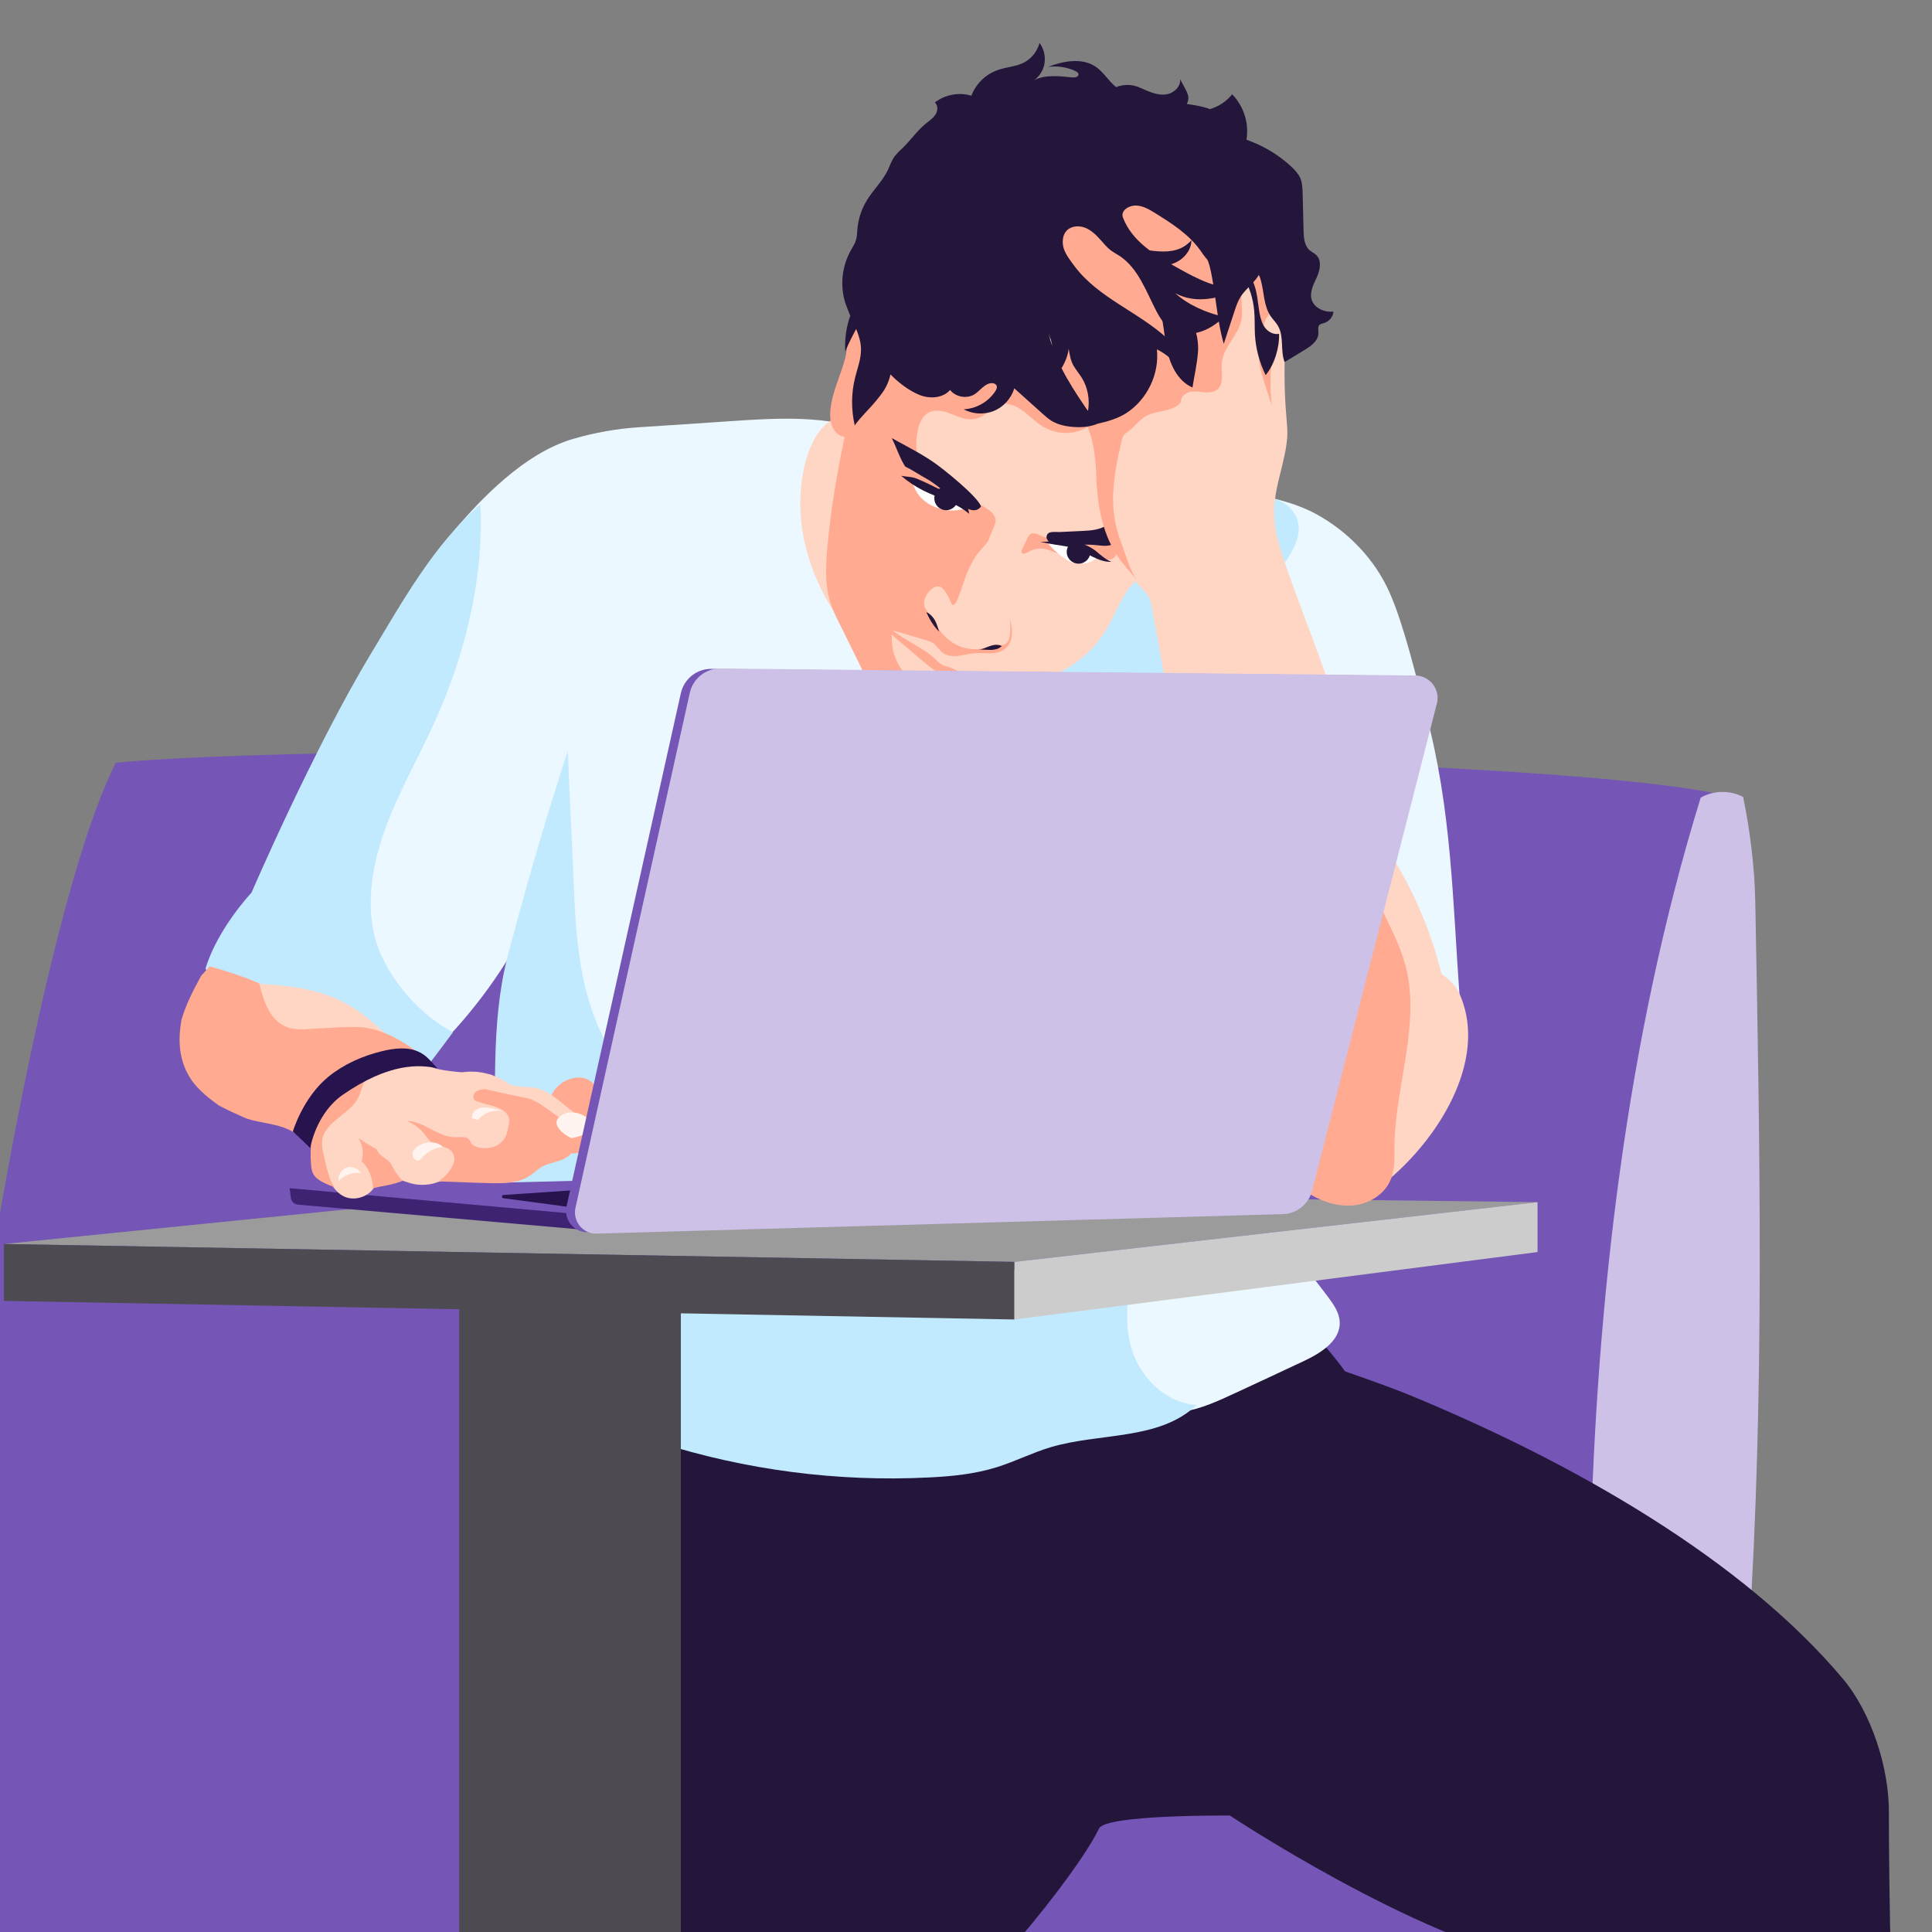 <?xml version="1.0" encoding="utf-8"?>
<!-- Generator: Adobe Illustrator 26.0.1, SVG Export Plug-In . SVG Version: 6.00 Build 0)  -->
<svg version="1.1" xmlns="http://www.w3.org/2000/svg" xmlns:xlink="http://www.w3.org/1999/xlink" x="0px" y="0px"
	 viewBox="0 0 1080 1080" style="enable-background:new 0 0 1080 1080;" xml:space="preserve">
<rect x="0" y="0" width="1080" height="1080" fill="#808080" stroke="none"/>
<style type="text/css">
	.st0{clip-path:url(#SVGID_00000051354758099681145550000006592618871975968672_);}
	.st1{fill:#7555B6;}
	.st2{fill:#CEC1E8;}
	.st3{fill:#24163A;}
	.st4{fill:#EBF8FF;}
	.st5{fill:#C2EAFE;}
	.st6{fill:#4D4B51;}
	.st7{fill:#9B9B9B;}
	.st8{fill:#CCCCCC;}
	.st9{fill:#27134E;}
	.st10{fill:#3F2373;}
	.st11{fill:#FFAA91;}
	.st12{fill:#FFD6C4;}
	.st13{fill:#FFF4F0;}
	.st14{fill:#FFFFFF;}
</style>
<g id="Layer_1">
</g>
<g id="Layer_2">
	<g>
		<defs>
			<rect id="SVGID_1_" width="1080" height="1080"/>
		</defs>
		<clipPath id="SVGID_00000139291740916301886390000001388142598438578852_">
			<use xlink:href="#SVGID_1_"  style="overflow:visible;"/>
		</clipPath>
		<g style="clip-path:url(#SVGID_00000139291740916301886390000001388142598438578852_);">
			<path class="st1" d="M64.7,426.4c-59.5,118-131.3,644.1-98.8,710h918.1v-96c0,0,43.3-417.4,72.8-553.4
				c2.8-12.7,11.2-27.8,14.3-40.5C877.4,417.4,190.9,413.6,64.7,426.4z"/>
			<path class="st2" d="M977.5,916.4c9-137.3,6.3-275.1,3.7-412.7c-0.3-18.1-3-40.4-6.8-58.2c-7.3-3.9-16.6-3.7-23.7,0.4
				c-41.4,134-58.3,281.3-61.7,421.6C918,885.4,945.9,903.3,977.5,916.4z"/>
			<path class="st3" d="M564.8,1089.4c13.5-14.9,40.8-49.2,49.6-67.3c3.8-7.8,73.1-7.2,73.1-7.2s103.9,68.9,174.2,82.3
				c65.9,2.3,129.6-1.4,195.4-4.5c-0.8-11.8-1.3-71.7-1.2-78.9c0.3-24.9-9.6-56.1-25.6-75.2c-55.6-66.3-149.6-120.6-243-159
				c-11.6-4.8-35.4-13-35.4-13s-17-23.6-27.5-28.9c-43-21.7-97.8-5.7-145,4.3c-47.1,10-93.9,25.2-142.1,23.9
				c-27.4-0.8-55.5-6.8-81.9,0.6c-32,9-55.9,37.2-67.7,68.3c-11.8,31.1-13,65.1-12.5,98.3c0.8,53.7,5.8,107.4,14.9,160.4
				C391.1,1096.5,570.9,1097.5,564.8,1089.4z"/>
			<path class="st4" d="M630.7,782.5c8.2,6.7,19.8,8.3,30.3,6.7c10.5-1.6,20.3-6.2,30-10.7c12.5-5.8,25-11.6,37.5-17.5
				c9.7-4.5,21-11.5,20.4-22.2c-0.3-5.4-3.7-10-6.9-14.3c-4.5-5.9-9-11.8-13.5-17.7c-28.9-3.9-59.6-0.1-87,9.9
				c-11.9,4.4-24.5,11.2-28.3,23.3c-1,3.3-1.3,6.7-1.2,10.1C612.3,760.1,623,776.2,630.7,782.5z"/>
			<path class="st5" d="M367.9,806.2c48.8,15.6,100.4,22.3,151.5,19.7c12.7-0.6,25.5-1.9,37.7-5.7c10.3-3.2,19.9-8.1,30.2-11.2
				c27.6-8.2,60.8-3.7,81.6-23.6c-15.8-0.9-29.4-13.2-35.1-27.9s-4.4-31.4,0.3-46.5c-66.1-2.5-138.8,0.2-204.9-2.3
				c-20.8-0.8-43.1-1.1-60.3,10.5c-11.3,7.7-19,19.8-23.2,32.8c-3.6,10.9-4.8,23.1-0.5,33.7S356.5,807.3,367.9,806.2z"/>
			<path class="st4" d="M816,558.1c-4-55.1-4.5-106-19-159.6c-5.3-19.7-11.9-48.3-20.1-67c-8.2-18.7-23.2-34.3-41.1-44.1
				c-12.1-6.6-25.9-9.4-39.4-12.2c9.7,100,39.6,207.6,102.3,286.2C800.2,563.4,813.6,558.9,816,558.1z"/>
			<path class="st4" d="M502,243.3c-2,10.6-0.9,21.5,0.2,32.2c2.5,25,4.6,50.1,6.3,75.1c2.6,37.7,4.4,75.7,0.2,113.3
				s-14.4,75-34.3,107.2c-17.1,27.6-42.8,51.7-74.5,59.1c-31.7,7.4-69.2-6-82.8-35.6c-3.9-8.4-5.7-17.6-7.5-26.7
				c-3.1-15.6-10.1-38.9-13.1-54.5c-13.6,27.6-31.9,52.8-53.9,74.3c-25.5-21.6-48.4-61-43.5-94c1.7-11.6,5.9-22.6,10.1-33.6
				c16.3-43,32.6-86,48.9-129c5.3-14-0.7-20.6-3.6-35.3c13.4-15.6,38-42.4,66-50.5c12.1-3.5,24.5-5.7,37.1-6.5
				c17.1-1.1,34.1-2.2,51.2-3.4c23.9-1.6,48.5-3.1,71.5,3.8C485.6,240.8,496.4,243.7,502,243.3z"/>
			<path class="st5" d="M700.7,276.4c9.4,0.6,19.9,3.8,23.8,12.4c5.5,12.1-5.7,24.6-13.1,35.6c-8.7,12.9-13,28.8-12.1,44.4
				c0.5,7.8,2.2,15.6,1.1,23.3c-2.8,18.8-22.3,31.1-41.1,33.2c-18.8,2.1-37.6-3.3-56.3-6.5c-21.2-3.7-42.9-4.6-64.3-2.8
				c-2.3,0.2-4.7,0.4-6.7-0.7c-3.7-2-4-7.1-3.4-11.2c4.5-31.4,32.3-53.5,58-72.2c19.2-14,38.5-28,58.6-40.5
				C666.2,278.1,676.4,274.8,700.7,276.4z"/>
			<path class="st5" d="M268.5,281.8c-26,22.8-43,53.5-60.9,83.2c-32.4,53.6-67,134-67,134s-19,20.1-25.7,42.4
				c6,13.1,19.9,16.3,34,19c16.2,3.2,32.8,5.1,48.5,10.2c15.7,5.2,30.9,14.1,39.6,28.1c6-8.2,10.3-13.5,16.2-21.7
				c-20.3-10.5-40.1-34.2-44.5-56.6c-4.1-21.1,0.9-43,8.9-63s18.9-38.6,27.4-58.4C260.8,362.6,270.6,321.4,268.5,281.8z"/>
			<path class="st5" d="M336.2,667.2c-15.4,2.7-31.4,2.5-46.7-0.8c-4.3-0.9-8.9-2.4-11.1-6.1c-1.6-2.6-1.6-5.8-1.6-8.8
				c0.4-36.8-2.5-80.1,6.7-115.7c10.1-39,21.4-77.7,33.9-116c0.8,21.9,2.2,47,3.1,68.8c1.1,28.5,2.3,57.7,13.4,84
				c4.4,10.5,10.4,20.5,12.7,31.7C350.8,625.3,345.2,647.9,336.2,667.2z"/>
			<rect x="256.7" y="726.7" class="st6" width="123.9" height="365"/>
			<polygon class="st7" points="859.5,672 300.2,665.3 2.2,695.4 567,705.4 			"/>
			<polygon class="st8" points="567,705.4 859.5,672 859.5,699.9 567,737.6 			"/>
			<polygon class="st1" points="161.8,664.1 360.5,659.1 315.9,684.8 			"/>
			<path class="st9" d="M281.4,668l65.2-4.4l-24.9,11.6l-40.4-5.4C280.3,669.6,280.4,668.1,281.4,668z"/>
			<path class="st10" d="M166.5,673.4l168.4,14.8l-17.3-10l-155.7-14l0.7,5.4C162.8,671.6,164.4,673.2,166.5,673.4z"/>
			<path class="st11" d="M309.6,637.6c-7,0-29-6.1-35-2.5c-4.1,2.5-15.6,4.3-19.7,6.7c-8.9,5.2-3.1,12.1-11.2,18.6
				c7.8,0.1,23,0.9,30.7,1c7.5,0.1,15.5,0.1,21.7-4.1c2.3-1.6,4.3-3.6,6.7-5c3.2-1.8,6.9-2.4,10.4-3.6c3.5-1.2,6.9-3.6,7.8-7.2
				C317.1,640.3,313.6,637.6,309.6,637.6z"/>
			<path class="st12" d="M272.5,600.9c2-0.8,4.3,0.8,5.4,2.7s1.6,4.2,2.9,5.9c1.8,2.3,4.9,3.3,6.8,5.4c2.9,3.1,2.8,8,1.6,12.1
				c-1.8,6.1-5.7,11.5-11,14.9c-2.9,1.8-6.5,3.1-9.7,1.8c-1.1-0.4-2.1-1.1-3.2-1.4c-3.7-1-7,2.7-8.7,6.1c-1.7,3.5-2.8,7.5-6.5,8.7
				c0.5,0,0.2,0.9-0.2,1.2c-5.8,3.7-13.1,5-19.8,3.3c-3.5-0.9-6.8-2.5-10.3-3c-3.6-0.5-8.5,0.5-9.9,3.8c-3,6.7-12.3,9.7-18.6,5.9
				c-3.4-2-5.6-5.5-7.8-8.8c-1.6-2.6-3.3-5.1-4.4-8c-1.3-3.4-1.7-7.1-2.2-10.7c-0.7-5.5,0-12.7-1.7-18c-1.2-3.6-1.2-7.5-2.8-10.9
				c-1.2-2.7-3.2-4.8-5.3-7c-6.6-6.9-13.3-13.8-20.1-20.6c-5.2-5.2-10.5-10.4-15-16.2c-5.7-7.4-10.3-18.9-13-27.8
				c11.1,6.3,16.6,9.1,29.3,9.9c48.6,2.8,55.3,19.7,76.2,34.6c3.3,2.4,6.2,5,9.8,6.9c2.9,1.5,4.9,3.6,7.8,5.1
				c2.8,1.4,15.7,2.8,18.7,2.7C265.1,599.4,268.5,599.6,272.5,600.9z"/>
			<path class="st11" d="M204.2,574.5c-5-0.7-10.2-0.4-15.3-0.2c-5.2,0.3-10.5,0.6-15.7,0.9c-4.4,0.3-8.9,0.5-12.9-1.1
				c-9.4-3.5-13-14.7-15.4-24.4c-8.7-3.8-18.6-7-27.7-9.5c-1.5,1.7-3.1,3.4-4.7,5.2c-4.4,8-8.7,16.3-11.1,24.9
				c-1.8,10.1-1.5,20.4,3.4,29.7c3.9,7.6,10.6,13,17.6,18c4.7,2.5,9.5,4.7,14.5,6.9c3.7,1.6,10.3,2.5,14.2,3.4
				c8,1.8,11.5,2.6,22.7,11.5c-0.1,4-0.3,6,0,10c0.1,2.3,0.3,4.6,1.4,6.6c1.9,3.6,8,5.8,11.8,7.3c-3.1-4.2-4-9.8-5.3-14.9
				c-1.5-6-3-11.4,0.3-16.5c4.5-7.1,13.4-10.5,17.7-17.7c2.4-4.1,3-9,5.3-13.1c5.1-9.3,16.9-12.1,27.3-14.1
				C224,581.1,214.2,576,204.2,574.5z"/>
			<path class="st11" d="M333.7,611.4c-0.1-1.2-0.3-2.5-0.8-3.6c-1.3-2.9-4.3-4.8-7.4-5.3c-3.1-0.5-6.4,0.3-9.2,1.6
				c-3.6,1.7-8.1,6-8.3,10c-12.4-3.6-25.3-7.3-38-5.2c-1.6,0.3-3.3,0.7-4.4,1.8c-0.8,0.8-1.2,2-0.9,3.1c0.4,1.6,1.6,1.7,2.7,2.1
				c6.9,2.5,19.5,3.2,16.9,13.3c-0.3,1.3-0.5,3-1.2,5c-1.3,3.7-4.5,6.4-8.4,7.2c-3.8,0.8-7.2,0.6-10.1-1.2c-1.9-1.2-1.6-3.5-3.8-4.2
				c-2.1-0.7-4.4-0.2-6.6-0.3c-9.7-0.2-17.2-9-26.9-9.1c3.9,1.5,7.5,4.1,10,7.4c1.4,1.7,2.5,3.7,4.3,4.9c3.8,2.6,9.8,1.4,11.9,6.4
				c0.3,0.8,0.5,1.8,0.5,2.7c-0.1,3.6-3.6,8.9-8.8,12.3c7.8-0.7,10.9-6.2,12.1-9.8c0.4-1.1,0.5-2.3,1.3-3.2c1.1-1.2,2.9-1.2,4.5-1.2
				c3.1,0.1,8.9-1.2,13.6-3.1c-0.9,0.7-1.8,1.2-2.8,1.6c2.9,0.8,11.4-6.2,14.2-7.3c4.2-1.6,9.6,2.3,13.7,0.6
				c5.3,3.4,10.6,5.5,16.7,6.7c3.9,0.8,8.9-1.1,11-4.5c0.9-1.4,1.1-3.2,1.2-4.9c0.2-3.8,0.7-6.8,0.3-10.6
				C333.1,620.8,334.1,616,333.7,611.4z"/>
			<path class="st12" d="M328.5,626.1c-11.1-4.2-18.5-16.3-30.2-18.1c-3.5-0.5-11.6-0.3-14.5-2.4c-7.3-5.3-16.8-7.6-25.7-6.1
				c6.5,0.2,12.6,9.2,12.6,9.2s12.7,3,23.8,5.2C306.4,616.3,314.8,632.9,328.5,626.1z"/>
			<path class="st13" d="M329.5,625.9c-2.2-2-5-3.5-8-3.9c-3-0.5-6.2,0.2-8.5,2.1c-5.6,4.4,2.4,10.4,6.6,12.2c3-0.8,6-1.3,8.4-3.1
				C330.4,631.3,330.2,628.8,329.5,625.9z"/>
			<path class="st12" d="M771.9,469.3c15.8,22.7,27.3,48.3,33.9,75.1c4.8,3.3,8.5,7.2,10.7,12.6c15,36.2-12.6,80.5-43.2,104.9
				c-5.5-34.9-6.6-70.4-7.6-105.7c-0.4-13.9-0.8-27.9-1.2-41.8C764,498.2,765.3,484,771.9,469.3z"/>
			<path class="st11" d="M729.9,666.1c7.6,5,16.6,8.4,25.7,7.8c9.1-0.6,18.1-5.8,21.7-14.2c2.5-5.9,2.2-12.6,2.2-19
				c0.4-34.1,15-68.6,6-101.6c-5.9-21.5-21.4-40.2-23.1-62.4C748.6,538.3,736.1,603.2,729.9,666.1z"/>
			<path class="st12" d="M580.8,380c15.5-3.9,29.3-14.2,37.5-27.9c5.5-9.1,8.7-19.9,16.5-27.2c1.7,2.9,5.8,5.9,7.4,8.8
				c1,1.9,1.4,4,1.8,6.1c2.5,13.8,4.9,27.6,7.4,41.4c30.2-3.1,59.9-3.1,90.2-2.5c-7-20-15.1-40.5-22.1-60.5
				c-3.9-11.1-7.8-22.6-7.2-34.3c0.6-13.1,6-25.5,7.2-38.6c0.4-4.1-0.1-8.2-0.4-12.3c-1.2-13.6-1.3-27.3-0.6-41
				c0.6-10.6,2.5-20.4,0.7-30.9c-0.9-4.9-2.2-9.9-5.2-14c-5.2-6.9-14.2-9.7-22.8-10.7c-7.2-0.9-14.8-0.7-21.3,2.4
				c-11.5,5.5-16.7,18.6-24.6,28.6c-8.5,10.7-20.9,18.3-34.4,20.9c-17.8,3.5-36.2-1.5-54.4-0.2c-12.3,0.9-24.6,4.8-34.2,12.5
				c-15.6,12.6-22.2,34-20.4,54c0.7,7.9,2.7,15.8,2.8,23.8c0.2,15.4-6.5,30-13,44c-5,10.6-3.7,23.4-2.3,35.1
				c1.4,11.6,5.8,23.3,14.5,31.2C529.4,387.7,556,386.3,580.8,380z"/>
			<path class="st12" d="M473.4,352.5c-10.3-13.6-18.4-29-22.7-45.5c-4.3-16.5-4.6-34.2,0.1-50.6c2.4-8.2,6.4-16.5,13.5-21.2
				c3.5,0.1,8.3,2.1,9.8,5.3c1.4,3.2,1.6,6.8,1.6,10.4c0,10.9-1.3,21.7-2.5,32.6c-1.5,14.1-2.8,28.3-3.8,42.5
				C468.8,334.9,470.3,344,473.4,352.5z"/>
			<path class="st11" d="M464.2,229.2c-0.3,3.5-0.2,7.1,1.5,10.2c1.6,3.1,5,5.4,8.5,4.9c4.6-0.6,7.3-5.7,7.8-10.3s-0.4-9.4,0.7-13.9
				c1.2-5.3,5-9.7,6.8-14.8c2.3-6.6,1.2-13.9-1.5-20.3c-0.9-2.1-2.1-4.3-4.3-5.1c-9.5-3.1-9.9,14.7-11,19.5
				C470.2,209.4,465.2,218.8,464.2,229.2z"/>
			<path class="st11" d="M575.1,210.8c-3.9-3-7.8-6.1-12.1-8.5c-4.3-2.4-9.1-4-13.8-5.4c-3.5-1.1-7.1-2.2-10.7-2.4
				c-4.3-0.2-8.5,0.7-12.7,1.6c-6.5,1.4-13,2.9-19.5,4.3c-2.4,0.5-5,1.1-7.4,0.6c-2.4-0.4-4.5-1.7-6.6-3c-1.3-0.8-2.6-1.6-3.6-2.8
				c-1.3,12.7-6.3,24.9-10.4,36.9c-0.9,2.7-1.8,5.3-2.8,8c-0.6,1.7-1.5,3.7-3.3,4c-4.3,19.8-7.9,41.8-9.7,62
				c-0.9,10.4-1.5,21.1,1.8,31.1c1.2,3.8,3,7.4,4.8,11c5.3,10.8,10.6,21.5,15.9,32.3c7.1,0.2,17.1-1.5,24.2-2.2
				c-6.1-3.3-7.2-7.3-8.8-10.9c-2.5-5.9-1.8-12.9-1.7-15.1c-1.8-0.5,10.6,3,18.5,5.4c1.6,0.5,3.2,1,4.5,1.9c2.1,1.5,3.3,3.8,5.3,5.3
				c2.4,1.8,5.6,2.1,8.6,1.7c3-0.3,5.9-1.2,8.9-1.4c3.1-0.3,6.2,0.1,9.4,0c3.1-0.1,6.4-0.9,8.6-3.1c2.2-2.1,3.1-5.2,3.2-8.2
				s-0.7-6-1.5-8.9c0.7,3.3,0.8,6.8,0.3,10.1c-0.3,1.9-0.9,4.1-2.6,5c-2.1,1.1-4.6-0.4-6.7,0.6c-5.5,2.5-11.9,2.9-17.6,1
				s-10.9-6.5-13.8-11.7c0.1-4.4-5.5-6.7-6.9-10.8c-1-2.9,0.4-6.1,2.4-8.5c1.6-1.9,4.1-3.6,6.4-2.6c1,0.4,1.8,1.3,2.4,2.2
				c1.5,2.1,2.7,4.3,3.6,6.7c0.1,0.4,0.3,0.8,0.6,1c0.9,0.6,2-0.6,2.4-1.6c3.8-8.8,5-17.1,11.3-26.3c1.3-1.9,6.1-6.7,6.6-8.1
				c0.4-1.5,3.3-8.1,3.8-9.7c0.6-2.1-0.5-4.8-3-6.7c-4.1-3.2-8.4-4.6-12-8.3c0.4,1.1,0.7,2.2,1.1,3.2c-3.2-1.9-5.4-5.3-8.5-7.6
				c-1.9-1.4-4.1-2.4-6.2-3.4c-5.4-2.7-9.3-6.1-13.9-10.1c-1.8-6-2.2-12.5-0.9-18.7c0.8-3.9,2.5-8.1,6-10c3.6-2,8-1.1,11.8,0.3
				c3.8,1.4,7.6,3.3,11.6,3.4c3.4,0,6.7-1.3,9.2-3.7c1-1,1.9-2.1,2.9-3c4.3-3.5,10.9-2.2,15.5,0.7c4.7,3,8.4,7.3,13.2,10.2
				c5.3,3.1,11.7,4.2,17.7,2.9c6-1.3,11.4-4.9,15-9.9C601.8,226.8,586.9,219.7,575.1,210.8z"/>
			<path class="st11" d="M581.5,299.3c-1.7-0.8-3.7-1.7-5.3-0.8c-0.9,0.5-1.5,1.5-1.9,2.5c-0.9,1.9-1.9,3.8-2.8,5.7
				c-0.4,0.7-0.7,1.6-0.3,2.3c0.7,1,2.2,0.3,3.3-0.3c3.1-1.9,7-2.5,10.5-1.6c3.2,0.8,6.2,2.7,9.5,3.1c4.7,0.6,9.4-1.9,14-0.9
				c2.5,0.5,4.7,2,7.1,2.9c2.4,0.9,5.4,1.1,7.3-0.6c2.8-2.6,1.1-7.6-2.2-9.5c-3.3-1.9-7.3-1.5-11.1-1.2
				C600.5,301.3,590,303.1,581.5,299.3z"/>
			<path class="st11" d="M551.1,383.7c-4.9-4-19.2-10.2-20.3-10.7c-1.1-0.4-2.2-0.6-3.3-1c-2-0.8-3.5-2.5-5-3.9
				c-8.5-7.9-21-11.2-27.9-20.5c1.6,5.5,5.4,8.7,9.4,11.9c6.1,4.9,12.1,10.8,18.5,15.2c2.7,1.8,5.6,3.2,8.6,4.6
				C536.9,381.9,545.3,381,551.1,383.7z"/>
			<path class="st14" d="M613.6,310.9c-7.4-4.9-16.2-7.6-25.1-7.9c-0.4-0.5-2.1,0.4-2.2,1.1c-0.1,0.7,8.8,9.6,14.2,10.6
				C607.8,316.1,612.4,313.1,613.6,310.9z"/>
			<path class="st14" d="M540.2,283.8c-2.4,1.4-8.3,2.1-12.6,1.1c-1.6-0.4-3.2-0.8-4.8-1.4c-6.1-2.4-11-7.3-12.6-13.7
				C519.5,273.9,531.3,279.2,540.2,283.8z"/>
			<path class="st3" d="M618.8,293.5c-3.9,2.7-9,3.1-13.8,3.3c-4.2,0.2-8.4,0.4-12.6,0.6c-2.8,0.1-7.5-1-7.4,3.3
				c1.9,4.9,6.7,3.2,9.4,3.5c6.8,0.8,12.3-0.2,19.1,0.6c2.6,0.3,5.2,0.6,7.7-0.2c0.4-0.1,0.9-0.3,1.1-0.7c0.6-0.8-0.2-1.9-0.8-2.7
				C620.1,299.3,618.7,296,618.8,293.5z"/>
			<path class="st11" d="M711.3,193c-0.5-0.9-1.4-1.6-2.1-2.4c-3-3.1-3.7-8.3-1.6-12.1c0.6-1.2,1.5-2.2,2.1-3.4c1-2.1,1-4.5,0.8-6.8
				c-0.3-5.3-1.4-10.5-3.1-15.5c0.6-2.3,1-4.7,0.5-7c-0.8-4-3.6-7.4-6.6-10.1c-4.6-4.1-11.7-2.2-17.8-3c-7.4-1-13.3-6.3-19.6-10.2
				c-6-3.7-12.7-6.3-19.2-8.8c-4.3-1.7-8.7-3.3-13.3-3.6c-4.6-0.3-9.5,1-12.6,4.4c-1.2,1.4-2.1,3.1-3.6,4.2c-3.3,2.6-8,1.6-12.2,1.6
				c-9.6,0.1-19.2,8-19,17.6c0.1,5.1,2.8,9.8,4.8,14.6c2.6,6.6,4.6,14.2,3.4,21.2c-3.1,17.3-1.6,35.9,7.4,51
				c2.2,3.6,4.7,6.9,6.7,10.6c5,9.3,6.1,20.1,6.5,30.6c0.5,15.2,3.1,31.4,11.4,44.2c3.3,5.1,7.6,9.6,11.6,14.3
				c-4.1-4.9-6.4-14.2-8.7-20.1c-5-12.9-5.8-24-4-37.6c0.7-5.5,1.7-11.1,3.1-16.5c0.4-1.8,1-6.9,2.9-7.9c4.5-2.6,7.3-7.5,11.8-9.9
				c5.9-3.1,15.5-2.2,19.3-7.7c-0.3-2.7,2.2-4.9,4.8-5.6c2.6-0.6,5.3-0.1,8,0.2c2.7,0.2,5.6,0.1,7.6-1.7c3.9-3.4,1.9-9.6,2.4-14.7
				c0.7-8.8,9.1-15.2,10.9-23.9c0.9-4.2,0.1-8.6,0-12.9c-0.1-4.3,0.5-9,3.6-12.1c2.1,5,3.8,10.2,5.1,15.5c0,1.3,0,2.6,0.1,3.8
				c0.3,7.8,0.6,15.7,0.9,23.5c0.1,2.3,0.2,4.7,0.5,7c0.5,3.1,1.5,6.1,2.4,9.1c1.5,4.7,3,9.3,4.5,14c-1.4-9.9-0.9-19.4,0.6-29.3
				C711.8,196.1,712,194.4,711.3,193z"/>
			<path class="st1" d="M316.7,674.3l63.9-286.8c1.8-8,8.9-13.7,17.1-13.6l388.4,3.9c8.2,0.1,14.2,7.8,12.1,15.8l-69.8,271.4
				c-1.9,7.4-8.5,12.6-16.1,12.9l-383.7,10.9C320.9,689,315,681.9,316.7,674.3z"/>
			<path class="st2" d="M321.7,675.1l63.9-287.8c1.8-8,8.9-13.7,17.1-13.6l388.4,3.9c8.2,0.1,14.2,7.8,12.1,15.8l-69.8,272.4
				c-1.9,7.4-8.5,12.6-16.1,12.9l-383.7,10.9C325.9,689.9,320,682.7,321.7,675.1z"/>
			<path class="st3" d="M548.4,283.1c-1.9-5.6-21.3-21.2-26.8-24.9c-7.3-5-15.4-9-23.1-13.3c2.7,5.4,4.3,10.8,7.5,15.9
				c4.4,2.1,6.3,3.7,13.1,7.5c4.1,2.3,17.1,13.2,20.3,15.2C542.7,285.6,546.1,286.2,548.4,283.1z"/>
			<path class="st3" d="M541.7,287.2c-7.3-6.3-17-8.7-25.6-13c-4.4-2.2-8.6-5-12.3-8.2c3.6,0.6,5.7,0.4,8.5,1.5
				c6.6,2.6,24.3,11.6,26.3,13.2C540.7,282.3,541.5,284.7,541.7,287.2z"/>
			<path class="st3" d="M647.8,140.5c3.2,0.2,6.5,0.1,9.6-0.8c3.3-0.9,6.3-2.8,8.6-5.4c0,6.9-6.3,12.7-13.1,13.8
				c-6.8,1.1-13.8-1.8-19.2-6c-2.3-1.8-5.2-4.4-5.7-7.3c2.6-1.1,6.3,2.6,8.7,3.6C640.2,139.8,644.1,140.3,647.8,140.5z"/>
			<path class="st3" d="M684.1,192.2c2-6.2,4.1-12.4,6.1-18.6c0.9-2.7,1.8-5.3,3.3-7.7c3.6-5.7,10.7-9.6,11.5-16.2
				c-4.3,0.6-8-3.1-10.1-6.9c-2.1-3.8-3.4-8.2-6.7-11.1c-3.5-3.2-12.3-4.7-15.4,0c-2.7,4.1,2.4,12.8,3.4,17.1
				C679.7,163.1,680,178.1,684.1,192.2z"/>
			<path class="st3" d="M646.1,166.3c4,8.5,4.2,18.3,5.9,27.5c1.7,9.3,6,19.1,14.6,22.8c1.1-7,2.6-13.1,3.1-20.1
				c0.5-7.6-1.8-15.3-6.6-21.2C658.5,169.4,653.6,167.5,646.1,166.3z"/>
			<path class="st3" d="M707.5,209.7c-3.5-7.2-5.6-15-6-23c-0.2-4.4,0-8.8-0.4-13.1c-0.6-6.7-2.7-13.2-6-19c2.1-0.5,4,0.3,5,2.2
				c2.9,5.8,2.9,12.5,4.1,18.8c0.6,2.8,1.4,5.7,3.2,7.9c1.8,2.2,4.8,3.7,7.6,3.1C715.3,194.3,712.4,203.8,707.5,209.7z"/>
			<path class="st3" d="M733.2,167.4c-1.2-4.2,1.1-8.5,2.9-12.4c1.8-4,2.9-9.2-0.2-12.3c-1.1-1.2-2.7-1.8-3.9-2.9
				c-2.9-2.6-3.2-7-3.3-10.8c-0.2-6.9-0.3-13.8-0.5-20.7c-0.1-2.9-0.2-6-1.3-8.7c-1.1-2.5-3.1-4.6-5.1-6.5
				c-6.4-5.9-13.8-10.6-21.9-13.8c-1-0.4-2.1-0.8-3.1-1.2c0.1-0.6,0.2-1.2,0.2-1.7c0.9-8.8-2.1-17.3-8.2-23.7
				c-3.2,4-7.6,6.9-12.5,8.3c-4-1.6-8.4-2.2-12.9-2.9c0.6-1.1,1-2.3,0.9-3.6c-0.1-1.8-1-3.4-1.8-5c-0.9-1.7-1.9-3.5-2.8-5.2
				c0.4,4.3-3.8,8-8.1,8.5c-3.8,0.5-7.6-0.9-11.2-2.4c-0.8-0.4-1.5-0.7-2.3-1c-1.2-0.6-2.5-1.1-3.8-1.4c-3.4-0.9-7.1-0.6-10.4,0.7
				c-4.1-3.3-7-8.4-11.4-11.4c-7.7-5.2-18.1-3.2-26.7,0.1c5.2-0.7,10.6,0.1,15.3,2.3c0.8,0.4,1.8,1,1.8,1.9c0,1.4-2,1.8-3.4,1.7
				c-6.7-0.7-15.6-1.8-21.4,1.6c2.9-2.2,5-5.4,5.7-9c0.8-4.1-0.2-8.6-2.7-11.9c-1.3,4.9-4.8,9.2-9.4,11.3c-4.1,1.9-8.9,2.2-13.2,3.6
				c-7.2,2.3-12.8,7.6-15.5,14.6c-6.9-2.1-14.8-0.6-20.4,3.8c1.7,1.5,1.7,4.3,0.6,6.3c-1.1,2-3,3.4-4.8,4.8
				c-4.8,3.5-9.5,10.2-13.8,14.3c-1.9,1.8-3.9,3.6-5.3,5.9c-1.2,2-2,4.3-3,6.5c-3,6.2-8.2,11.1-11.8,17c-2.9,4.8-4.7,10.2-5.2,15.8
				c-0.2,2.1-0.2,4.3-0.8,6.3c-0.6,2.1-1.9,3.9-2.9,5.8c-5,8.8-6.1,19.7-3.1,29.3c0.8,2.4,1.8,4.8,2.8,7.2c-2.3,6.4-3.2,13.3-2.8,20
				c1.7-4.2,3.9-8.5,6.1-12.6c1.5,3.7,2.7,7.5,2.7,11.5c0,5.4-2,10.5-3.3,15.7c-2.2,8.7-2.2,17.9-0.2,26.7
				c3.4-4.8,8.2-9.2,11.9-13.7c1.6-2,3.3-4,4.7-6.3c1.6-2.6,2.7-5.5,3.4-8.5c4.3,4.5,10.2,9,16,11.4c5.8,2.4,13.2,2,17.3-2.7
				c3.1,4,9.4,5.1,13.7,2.4c3.2-2.1,5.6-6,9.4-6.2c1.3-0.1,2.7,0.5,3,1.7c0.2,0.9-0.2,1.8-0.7,2.6c-3.8,6-10.7,10-17.8,10.3
				c5.1,2.8,11.5,3.1,16.9,0.9s9.7-7,11.4-12.6c5.2,4.7,10.4,9.3,15.6,14c1.6,1.5,3.3,2.9,5.1,4.1c3.8,2.3,8.2,3.2,12.7,3.5
				c4.4,0.3,9.1-0.1,13.1-1.8c5.6-1.3,11.1-2.8,16-5.9c11.7-7.5,18.7-21.9,17.2-35.7c7.9,3.9,14.8,11.3,17.8,19.5
				c1.5-9.6-4.7-18.8-11.9-25.5c-16.1-14.9-38.5-22.7-51.7-40.2c-2.2-2.9-5.3-6.9-6.3-10.3s-0.7-7.6,1.9-10.1
				c2.6-2.5,6.9-2.7,10.3-1.3c3.4,1.4,6.1,4.1,8.5,6.8c1.7,1.9,3.3,3.9,5.3,5.5c1.7,1.3,3.6,2.3,5.3,3.4c10.5,7,14.8,19.9,20.6,31
				c1.7,3.2,3.6,6.3,6.4,8.6c4.5,3.7,10.9,4.6,16.6,3.2c5.7-1.4,10.7-4.8,14.8-8.8c-9.4-2-20.2-6.6-27.3-13.2
				c11.3,6.2,25.5,3.2,36.8-3.1c-12.6,1.5-24.5-4.9-35.6-11.1c-12.4-6.9-25.6-14.9-30.5-28.2c-1.3-3.7,3.1-6.6,7.1-6.6
				c3.9,0,7.5,2.1,10.9,4.2c9.3,5.8,18.9,11.9,25.3,20.9c1.9,2.6,3.6,5.7,6.6,7c3.2,1.4,6.9,0.4,10.2-0.8c1-0.3,2-0.7,3-1.2
				c2.3,2.3,5,4.3,8,5.6c1.6,0.7,3.3,1.3,4.5,2.6c0.7,0.9,1.1,2,1.4,3.1c2,6.9,1.6,14.7,5.7,20.6c1.3,1.8,2.9,3.4,4,5.3
				c3.5,6,1.2,13.8,3.7,20.2c3.4-2,7.4-4.5,10.7-6.5c3.9-2.3,8.2-5.3,8.2-9.8c0-1.6-0.5-3.4,0.6-4.5c0.7-0.6,1.6-0.7,2.5-1
				c2.8-0.8,5.1-3.5,5.3-6.4C740.5,174.7,734.6,172.3,733.2,167.4z M586.2,186.6c0,0,0-0.1,0-0.1c1,2.2,1.6,4.5,2,6.9
				C587.4,191.1,586.7,188.8,586.2,186.6z M597.4,195c0.5,3,1.1,6.7,2.7,9.4c1.4,2.4,3.2,4.5,4.7,6.9c3.3,5.4,4.5,12.1,3.4,18.4
				c-0.6-0.8-1.2-1.6-1.7-2.4c-4.7-6.9-9.3-14-13.1-21.5C595.5,202.4,596.9,198.8,597.4,195z"/>
			<path class="st3" d="M621.4,314c-2.6-0.6-6.7-4.2-8.7-5.9c-4-3.2-9-4.9-14-5.6c-5-0.7-12,0.3-17.1,0.5
				c11.7,2.2,14.5,2.2,18.3,3.3C606.7,308.2,614.3,314.7,621.4,314z"/>
			<circle class="st3" cx="528.9" cy="278.6" r="6.6"/>
			<path class="st3" d="M600.4,303.9c-0.4-0.1-0.7-0.3-0.9-0.5c-0.2-0.1-0.3-0.1-0.5-0.2c-1.6,1.2-2.7,3.1-2.7,5.3
				c0,3.6,2.9,6.6,6.6,6.6s6.6-2.9,6.6-6.6c0-0.2,0-0.5,0-0.7C606.5,306.4,603.5,305.1,600.4,303.9z"/>
			<path class="st3" d="M525,353.1c-0.7-2.1-1.3-4.3-2.4-6.3c-1.1-2-2.7-3.7-4.8-4.6C519.6,346.2,521.9,350.1,525,353.1z"/>
			<path class="st3" d="M560,361.2c-1.9-1.1-4.4-0.8-6.5-0.1c-2.1,0.7-4.1,1.8-6.3,2.1c2.3-0.2,4.9,0.2,7.2,0.1
				C556.7,363.1,558.3,362.7,560,361.2z"/>
			<path class="st13" d="M282,621.4c-5.3-1.5-11.4,0.4-14.9,4.8c-0.9-0.4-2.4-0.8-3.3-1.2c-0.3-2.6,2-5,4.6-5.6
				c2.6-0.7,5.2-0.1,7.8,0.4C278.4,620.3,279.8,620.9,282,621.4z"/>
			<path class="st13" d="M247.7,641.2c-3.4-3.3-9.1-3.3-13.3-1c-1.8,1-3.6,2.6-3.8,4.7s1.8,4.4,3.8,3.8
				C237.7,644.7,242.5,641.3,247.7,641.2z"/>
			<path class="st13" d="M201.8,655.7c-1.6-2.7-5.3-4-8.2-2.9c-3,1.1-4.9,4.5-4.3,7.6C192.2,656.8,197.2,655.2,201.8,655.7z"/>
			<path class="st11" d="M225.1,660.1c-5.7,2.3-10.4,2.6-16.6,4.1c-0.1-5.1-2.4-11.8-6.4-15c1.4-4.3,0.7-9.3-1.8-13
				c3.1,2.1,6.9,4.4,10.2,6.2c1.2,3.8,5.7,4.9,8,8.1C219.3,651.7,220.8,655.6,225.1,660.1z"/>
			<path class="st9" d="M244.5,597.2c-9.8-2.1-26.5-3.4-52.9,14.8c-9,6.2-15.7,17.4-18.2,29.8c-3.1-3.2-9.7-9.3-9.7-9.3
				s5.6-19,20-30.7c8.7-7,19.1-11.6,29.9-14.2c6.7-1.6,13.9-2.5,20.1,0.2C238.4,589.9,240.3,592.7,244.5,597.2z"/>
			<polygon class="st6" points="567,705.4 2.2,695.4 2.2,727.2 567,737.6 			"/>
		</g>
	</g>
</g>
</svg>
